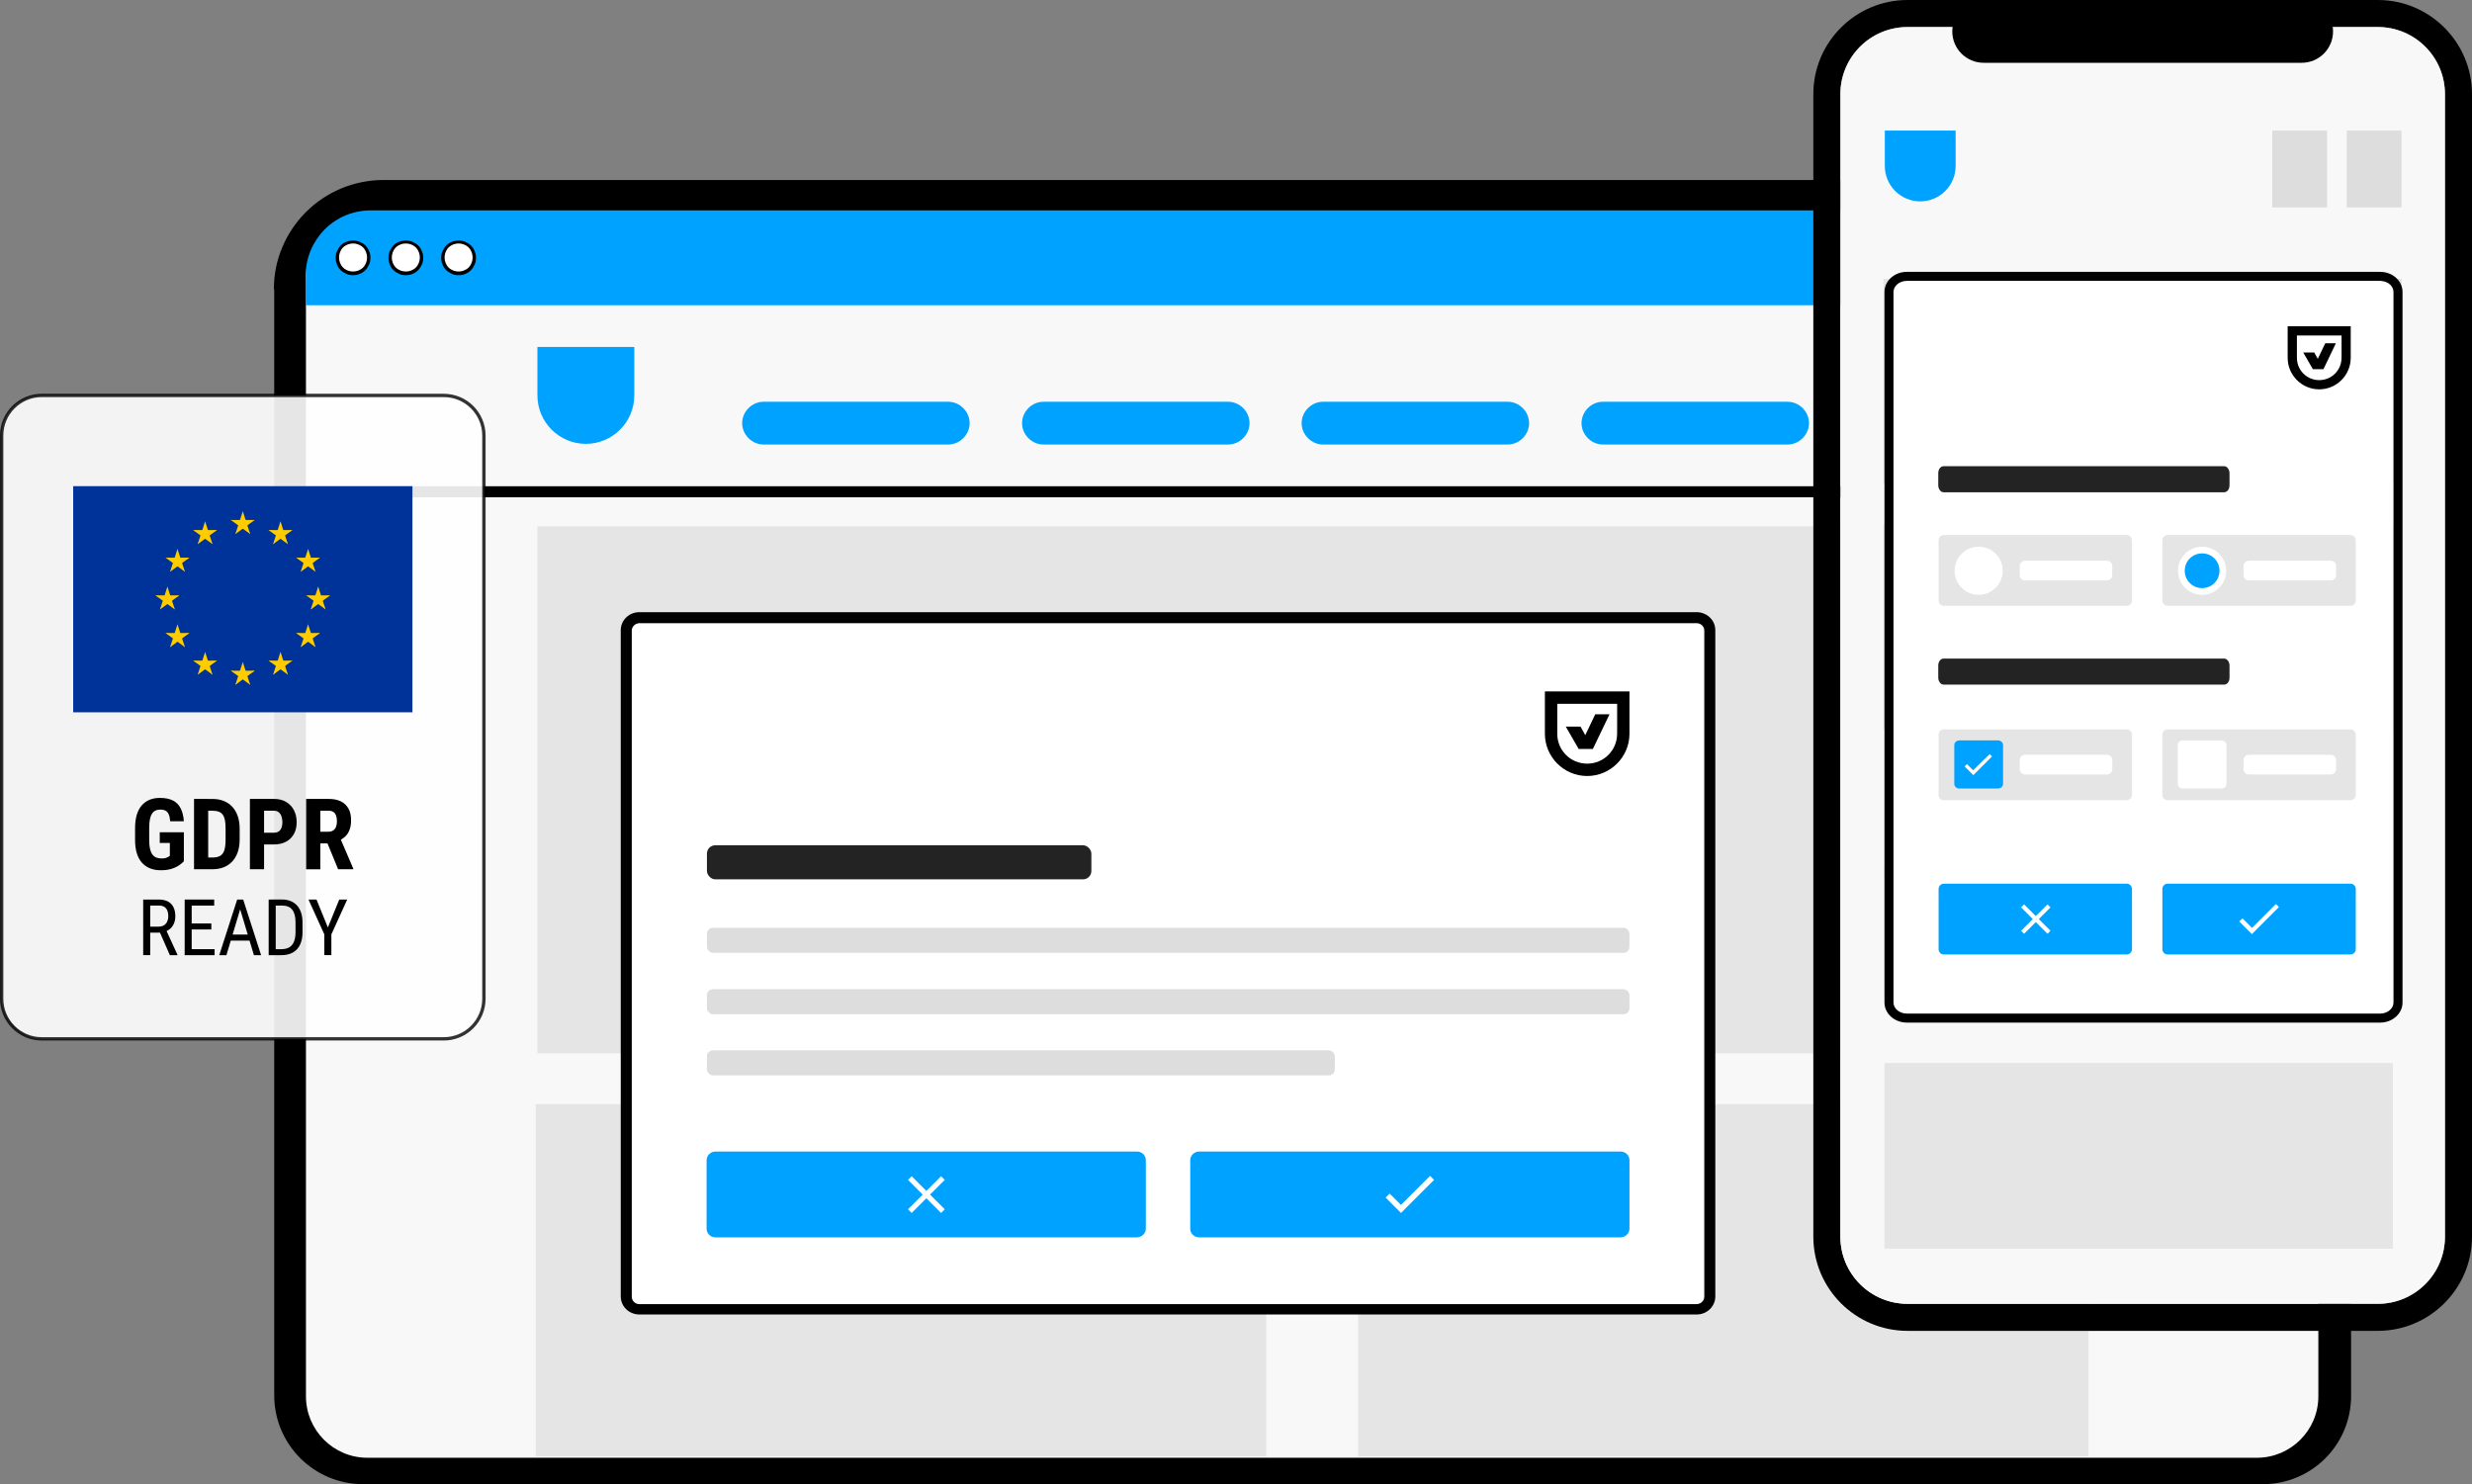 <?xml version="1.0" encoding="UTF-8"?>
<svg id="Layer_2" xmlns="http://www.w3.org/2000/svg" xmlns:xlink="http://www.w3.org/1999/xlink" viewBox="0 0 740.1 444.4">
  <rect x="0" y="0" width="740.1" height="444.4" fill="#808080" stroke="none"/>
  <defs>
    <style>
      .cls-1 {
        fill: #fc0;
      }

      .cls-2 {
        fill: #00a2ff;
      }

      .cls-3 {
        fill: #039;
      }

      .cls-4, .cls-5 {
        fill: #fff;
      }

      .cls-6 {
        fill: none;
      }

      .cls-7 {
        fill: #e5e5e5;
      }

      .cls-8 {
        opacity: .8;
      }

      .cls-9 {
        fill: #ddd;
      }

      .cls-10 {
        fill: #232323;
      }

      .cls-5 {
        isolation: isolate;
        opacity: .9;
      }

      .cls-11 {
        fill: #f8f8f8;
      }

      .cls-12 {
        clip-path: url(#clippath);
      }
    </style>
    <clipPath id="clippath">
      <rect class="cls-6" x="21.91" y="145.58" width="101.57" height="67.71"/>
    </clipPath>
  </defs>
  <g id="Layer_1-2" data-name="Layer_1">
    <g>
      <g>
        <g>
          <path d="M82,86.6c0-4.3.8-8.5,2.5-12.5,1.6-3.9,4-7.5,7.1-10.6s6.6-5.4,10.6-7.1c3.9-1.6,8.2-2.5,12.5-2.5h556.5c4.3,0,8.5.8,12.5,2.5,3.9,1.6,7.5,4,10.6,7.1,3,3,5.4,6.6,7.1,10.6,1.6,3.9,2.5,8.2,2.5,12.5v331.4c0,14.6-11.8,26.4-26.4,26.4H108.7c-14.7,0-26.6-11.9-26.6-26.6V86.6h-.1Z"/>
          <path class="cls-11" d="M91.5,84c0-8.4,5.4-16.2,14.2-18.8,1.6-.5,3.3-.7,5-.7h563.9c8.4,0,16.2,5.4,18.8,14.2s.7,3.3.7,5v334.4c0,10.2-8.3,18.4-18.4,18.4H110c-10.2,0-18.4-8.3-18.4-18.4V84h-.1Z"/>
          <path class="cls-7" d="M624.7,157.6H160.9v157.8h463.8v-157.8Z"/>
          <path class="cls-7" d="M379.1,330.6h-218.7v105.5h218.7v-105.5Z"/>
          <path class="cls-7" d="M625.3,330.6h-218.7v105.5h218.7v-105.5Z"/>
          <path class="cls-2" d="M91.5,82.5c0-5.2,2.1-10.1,5.7-13.8,3.7-3.7,8.6-5.7,13.8-5.7h563.6c2.6,0,5.1.5,7.5,1.5s4.5,2.4,6.3,4.2,3.3,4,4.2,6.3,1.5,4.9,1.5,7.5v8.9H91.5v-8.9Z"/>
          <g>
            <path class="cls-4" d="M105.7,72.4c.6,0,1.2.1,1.8.4.6.2,1.1.6,1.5,1s.8,1,1,1.5c.2.6.4,1.2.4,1.8s-.1,1.2-.4,1.8c-.2.6-.6,1.1-1,1.5s-1,.8-1.5,1c-.6.2-1.2.4-1.8.4s-1.2-.1-1.8-.4c-.6-.2-1.1-.6-1.5-1s-.8-1-1-1.5c-.2-.6-.4-1.2-.4-1.8s.1-1.2.4-1.8c.2-.6.6-1.1,1-1.5s1-.8,1.5-1c.6-.2,1.2-.4,1.8-.4Z"/>
            <path d="M105.7,82.4c-.7,0-1.4-.1-2-.4-.6-.3-1.2-.6-1.7-1.1s-.9-1.1-1.1-1.7c-.3-.6-.4-1.3-.4-2s.1-1.4.4-2,.6-1.2,1.1-1.7,1.1-.9,1.7-1.1c1.3-.5,2.7-.5,4,0,.6.3,1.2.6,1.7,1.1s.9,1.1,1.1,1.7c.3.6.4,1.3.4,2s-.1,1.4-.4,2-.6,1.2-1.1,1.7-1.1.9-1.7,1.1c-.6.3-1.3.4-2,.4ZM105.7,72.9c-.6,0-1.1.1-1.6.3s-1,.5-1.4.9-.7.9-.9,1.4c-.2.5-.3,1.1-.3,1.6s.1,1.1.3,1.6c.2.5.5,1,.9,1.4s.9.7,1.4.9c1,.4,2.2.4,3.2,0,.5-.2,1-.5,1.4-.9s.7-.9.9-1.4c.2-.5.3-1.1.3-1.6s-.1-1.1-.3-1.6c-.2-.5-.5-1-.9-1.4s-.9-.7-1.4-.9-1.1-.3-1.6-.3Z"/>
          </g>
          <g>
            <path class="cls-4" d="M121.5,72.4c.6,0,1.2.1,1.8.4.6.2,1.1.6,1.5,1s.8,1,1,1.5c.2.6.4,1.2.4,1.8s-.1,1.2-.4,1.8c-.2.6-.6,1.1-1,1.5s-1,.8-1.5,1c-.6.2-1.2.4-1.8.4s-1.2-.1-1.8-.4c-.6-.2-1.1-.6-1.5-1s-.8-1-1-1.5c-.2-.6-.4-1.2-.4-1.8s.1-1.2.4-1.8c.2-.6.6-1.1,1-1.5s1-.8,1.5-1c.6-.2,1.2-.4,1.8-.4Z"/>
            <path d="M121.5,82.4c-.7,0-1.4-.1-2-.4-.6-.3-1.2-.6-1.7-1.1s-.9-1.1-1.1-1.7c-.3-.6-.4-1.3-.4-2s.1-1.4.4-2,.6-1.2,1.1-1.7,1.1-.9,1.7-1.1c1.3-.5,2.7-.5,4,0,.6.3,1.2.6,1.7,1.1s.9,1.1,1.1,1.7c.3.6.4,1.3.4,2s-.1,1.4-.4,2-.6,1.2-1.1,1.7-1.1.9-1.7,1.1c-.6.3-1.3.4-2,.4ZM121.5,72.9c-.6,0-1.1.1-1.6.3s-1,.5-1.4.9-.7.9-.9,1.4c-.2.5-.3,1.1-.3,1.6s.1,1.1.3,1.6c.2.5.5,1,.9,1.4s.9.7,1.4.9c1,.4,2.2.4,3.2,0,.5-.2,1-.5,1.4-.9s.7-.9.9-1.4c.2-.5.3-1.1.3-1.6s-.1-1.1-.3-1.6c-.2-.5-.5-1-.9-1.4s-.9-.7-1.4-.9-1.1-.3-1.6-.3Z"/>
          </g>
          <g>
            <path class="cls-4" d="M137.3,72.4c.6,0,1.2.1,1.8.4.6.2,1.1.6,1.5,1s.8,1,1,1.5c.2.6.4,1.2.4,1.8s-.1,1.2-.4,1.8c-.2.6-.6,1.1-1,1.5s-1,.8-1.5,1c-.6.2-1.2.4-1.8.4s-1.2-.1-1.8-.4c-.6-.2-1.1-.6-1.5-1s-.8-1-1-1.5c-.2-.6-.4-1.2-.4-1.8s.1-1.2.4-1.8c.2-.6.6-1.1,1-1.5s1-.8,1.5-1c.6-.2,1.2-.4,1.8-.4Z"/>
            <path d="M137.3,82.4c-.7,0-1.4-.1-2-.4-.6-.3-1.2-.6-1.7-1.1s-.9-1.1-1.1-1.7c-.3-.6-.4-1.3-.4-2s.1-1.4.4-2,.6-1.2,1.1-1.7,1.1-.9,1.7-1.1c1.3-.5,2.7-.5,4,0,.6.3,1.2.6,1.7,1.1s.9,1.1,1.1,1.7c.3.6.4,1.3.4,2s-.1,1.4-.4,2-.6,1.2-1.1,1.7-1.1.9-1.7,1.1c-.6.3-1.3.4-2,.4ZM137.3,72.9c-.6,0-1.1.1-1.6.3s-1,.5-1.4.9-.7.9-.9,1.4c-.2.5-.3,1.1-.3,1.6s.1,1.1.3,1.6c.2.5.5,1,.9,1.4s.9.7,1.4.9c1,.4,2.2.4,3.2,0,.5-.2,1-.5,1.4-.9s.7-.9.9-1.4c.2-.5.3-1.1.3-1.6s-.1-1.1-.3-1.6c-.2-.5-.5-1-.9-1.4s-.9-.7-1.4-.9-1.1-.3-1.6-.3Z"/>
          </g>
          <path d="M694.2,145.6H91.5v3.3h602.6v-3.3h.1Z"/>
        </g>
        <g>
          <path class="cls-2" d="M160.9,103.9h29v14.5c0,8-6.5,14.5-14.5,14.5h0c-8,0-14.5-6.5-14.5-14.5v-14.5h0Z"/>
          <path class="cls-2" d="M623.5,122.2c-1.2-1.2-2.8-1.9-4.5-1.9h-55.3c-1.7,0-3.3.7-4.5,1.9-1.2,1.2-1.9,2.8-1.9,4.5s.7,3.3,1.9,4.5,2.8,1.9,4.5,1.9h55.3c1.7,0,3.3-.7,4.5-1.9,1.2-1.2,1.9-2.8,1.9-4.5s-.7-3.3-1.9-4.5Z"/>
          <path class="cls-2" d="M539.7,122.2c-1.2-1.2-2.8-1.9-4.5-1.9h-55.3c-1.7,0-3.3.7-4.5,1.9-1.2,1.2-1.9,2.8-1.9,4.5s.7,3.3,1.9,4.5,2.8,1.9,4.5,1.9h55.3c1.7,0,3.3-.7,4.5-1.9,1.2-1.2,1.9-2.8,1.9-4.5s-.7-3.3-1.9-4.5Z"/>
          <path class="cls-2" d="M455.9,122.2c-1.2-1.2-2.8-1.9-4.5-1.9h-55.3c-1.7,0-3.3.7-4.5,1.9s-1.9,2.8-1.9,4.5.7,3.3,1.9,4.5,2.8,1.9,4.5,1.9h55.3c1.7,0,3.3-.7,4.5-1.9,1.2-1.2,1.9-2.8,1.9-4.5s-.7-3.3-1.9-4.5Z"/>
          <path class="cls-2" d="M372.2,122.2c-1.2-1.2-2.8-1.9-4.5-1.9h-55.3c-1.7,0-3.3.7-4.5,1.9s-1.9,2.8-1.9,4.5.7,3.3,1.9,4.5,2.8,1.9,4.5,1.9h55.3c1.7,0,3.3-.7,4.5-1.9,1.2-1.2,1.9-2.8,1.9-4.5s-.7-3.3-1.9-4.5Z"/>
          <path class="cls-2" d="M288.4,122.2c-1.2-1.2-2.8-1.9-4.5-1.9h-55.3c-1.7,0-3.3.7-4.5,1.9-1.2,1.2-1.9,2.8-1.9,4.5s.7,3.3,1.9,4.5,2.8,1.9,4.5,1.9h55.3c1.7,0,3.3-.7,4.5-1.9s1.9-2.8,1.9-4.5-.7-3.3-1.9-4.5Z"/>
        </g>
      </g>
      <g>
        <g>
          <path class="cls-4" d="M507.05,184.9H192.45c-2.6,0-4.7,1.7-4.7,3.8v199.5c0,2.1,2.1,3.8,4.7,3.8h314.6c2.6,0,4.7-1.7,4.7-3.8v-199.5c0-2.1-2.1-3.8-4.7-3.8h0Z"/>
          <path d="M507.95,393.6H191.45c-3.1,0-5.6-2.4-5.6-5.4v-199.5c0-3,2.5-5.4,5.6-5.4h316.5c3.1,0,5.6,2.4,5.6,5.4v199.5c0,3-2.5,5.4-5.6,5.4ZM191.45,186.6c-1.2,0-2.3,1-2.3,2.2v199.5c0,1.2,1,2.2,2.3,2.2h316.5c1.2,0,2.3-1,2.3-2.2v-199.5c0-1.2-1-2.2-2.3-2.2H191.45Z"/>
        </g>
        <g>
          <rect class="cls-10" x="211.65" y="253.1" width="115.1" height="10.2" rx="2.5" ry="2.5"/>
          <g>
            <g>
              <rect class="cls-9" x="211.65" y="277.8" width="276.2" height="7.5" rx="1.8" ry="1.8"/>
              <rect class="cls-9" x="211.65" y="296.2" width="276.2" height="7.5" rx="1.8" ry="1.8"/>
              <rect class="cls-9" x="211.65" y="314.5" width="188" height="7.5" rx="1.8" ry="1.8"/>
            </g>
            <g>
              <g>
                <path class="cls-2" d="M214.25,344.8h126.1c1.5,0,2.7,1.1,2.7,2.6v20.5c0,1.4-1.2,2.6-2.7,2.6h-126.1c-1.5,0-2.7-1.1-2.7-2.6v-20.5c0-1.4,1.2-2.6,2.7-2.6Z"/>
                <path class="cls-4" d="M282.85,353.3l-1.1-1.1-4.4,4.4-4.4-4.4-1.1,1.1,4.4,4.4-4.4,4.4,1.1,1.1,4.4-4.4,4.4,4.4,1.1-1.1-4.4-4.4,4.4-4.4h0Z"/>
              </g>
              <g>
                <path class="cls-2" d="M359.05,344.8h126.1c1.5,0,2.7,1.1,2.7,2.6v20.5c0,1.4-1.2,2.6-2.7,2.6h-126.1c-1.5,0-2.7-1.1-2.7-2.6v-20.5c0-1.4,1.2-2.6,2.7-2.6Z"/>
                <path class="cls-4" d="M419.45,360.8l-3.4-3.4-1.2,1.2,4.6,4.6,9.9-9.9-1.2-1.2-8.8,8.8.1-.1Z"/>
              </g>
            </g>
          </g>
        </g>
        <g>
          <path d="M462.53,207.04v12.66c0,6.97,5.69,12.66,12.66,12.66s12.66-5.69,12.66-12.66v-12.66h-25.47.14ZM484.15,219.7c0,4.98-3.98,8.96-8.96,8.96s-8.96-3.98-8.96-8.96v-8.96h17.93v8.96h0Z"/>
          <polygon points="472.63 224.25 472.63 224.25 472.63 224.25 476.9 224.25 476.9 224.25 481.88 213.87 477.61 213.87 474.62 220.13 473.2 217.57 468.79 217.57 472.63 224.25 472.63 224.25"/>
        </g>
      </g>
      <g>
        <g>
          <g>
            <g>
              <path class="cls-11" d="M711.9,4.1h-140.8c-13.3,0-24.2,10.8-24.2,24.1v342.1c0,13.3,10.8,24.1,24.2,24.1h140.8c13.3,0,24.2-10.8,24.2-24.1V28.2c0-13.3-10.8-24.1-24.2-24.1ZM732,370.3c0,11.1-9,20.1-20.1,20.1h-140.8c-11.1,0-20.1-9-20.1-20.1V28.2c0-11.1,9-20.1,20.1-20.1h140.8c11.1,0,20.1,9,20.1,20.1v342.1Z"/>
              <path d="M711.9,0h-140.8c-15.5,0-28.2,12.6-28.2,28.2v342.1c0,15.5,12.6,28.2,28.2,28.2h140.8c15.5,0,28.2-12.6,28.2-28.2V28.2c0-15.5-12.6-28.2-28.2-28.2ZM732,370.3c0,11.1-9,20.1-20.1,20.1h-140.8c-11.1,0-20.1-9-20.1-20.1V28.2c0-11.1,9-20.1,20.1-20.1h140.8c11.1,0,20.1,9,20.1,20.1v342.1Z"/>
              <path class="cls-11" d="M732,28.2v342.1c0,11.1-9,20.1-20.1,20.1h-140.8c-11.1,0-20.1-9-20.1-20.1V28.2c0-11.1,9-20.1,20.1-20.1h140.8c11.1,0,20.1,9,20.1,20.1Z"/>
            </g>
            <path d="M689.1,0h-95.2c-5.2,0-9.4,4.2-9.4,9.4s4.2,9.4,9.4,9.4h95.2c5.2,0,9.4-4.2,9.4-9.4s-4.2-9.4-9.4-9.4Z"/>
          </g>
          <path class="cls-7" d="M636.3,83.5h-72.4v61.4h72.4v-61.4Z"/>
          <path class="cls-7" d="M636.3,157.1h-72.4v61.4h72.4v-61.4Z"/>
          <path class="cls-9" d="M719,83.5h-72.4v61.4h72.4v-61.4Z"/>
          <path class="cls-7" d="M618.5,243.1h-36.6c-9.9,0-17.8,8-17.8,17.8h0c0,9.9,8,17.8,17.8,17.8h36.6c9.9,0,17.8-8,17.8-17.8h0c0-9.9-8-17.8-17.8-17.8Z"/>
          <path class="cls-9" d="M698.5,243.1h-36.6c-9.9,0-17.8,8-17.8,17.8h0c0,9.9,8,17.8,17.8,17.8h36.6c9.9,0,17.8-8,17.8-17.8h0c0-9.9-8-17.8-17.8-17.8Z"/>
          <path class="cls-9" d="M719,157.1h-72.4v61.4h72.4v-61.4Z"/>
          <path class="cls-7" d="M716.4,318.3h-152.2v55.6h152.2v-55.6Z"/>
          <path class="cls-2" d="M564.2,39.1h21.3v10.6c0,5.9-4.8,10.6-10.6,10.6h0c-5.9,0-10.6-4.8-10.6-10.6v-10.6h-.1Z"/>
          <path class="cls-9" d="M719,39.1h-16.4v23h16.4v-23Z"/>
          <path class="cls-9" d="M696.7,39.1h-16.4v23h16.4v-23Z"/>
        </g>
        <g>
          <path class="cls-4" d="M570.9,84.1h141.7c2.2,0,4,1.5,4,3.3v212.8c0,1.8-1.8,3.3-4,3.3h-141.7c-2.2,0-4-1.5-4-3.3V87.4c0-1.8,1.8-3.3,4-3.3h0Z"/>
          <path d="M712.6,81.4h-141.7c-3.7,0-6.7,2.7-6.7,6v212.8c0,3.3,3,6,6.7,6h141.7c3.7,0,6.7-2.7,6.7-6V87.4c0-3.3-3-6-6.7-6h0ZM716.6,300.2c0,1.8-1.8,3.3-4,3.3h-141.7c-2.2,0-4-1.5-4-3.3V87.4c0-1.8,1.8-3.3,4-3.3h141.7c2.2,0,4,1.5,4,3.3v212.8Z"/>
          <path class="cls-10" d="M665.9,139.6h-84c-.9,0-1.6.9-1.6,2.1v3.6c0,1.1.7,2.1,1.6,2.1h84c.9,0,1.6-.9,1.6-2.1v-3.6c0-1.1-.7-2.1-1.6-2.1Z"/>
          <path class="cls-10" d="M665.9,197.2h-84c-.9,0-1.6.9-1.6,2.1v3.6c0,1.1.7,2.1,1.6,2.1h84c.9,0,1.6-.9,1.6-2.1v-3.6c0-1.1-.7-2.1-1.6-2.1Z"/>
          <path class="cls-7" d="M636.7,218.4h-54.7c-.9,0-1.6.7-1.6,1.6v18c0,.9.7,1.6,1.6,1.6h54.7c.9,0,1.6-.7,1.6-1.6v-18c0-.9-.7-1.6-1.6-1.6Z"/>
          <path class="cls-4" d="M630.8,226h-24.5c-.9,0-1.6.7-1.6,1.6v2.7c0,.9.7,1.6,1.6,1.6h24.5c.9,0,1.6-.7,1.6-1.6v-2.7c0-.9-.7-1.6-1.6-1.6Z"/>
          <path class="cls-2" d="M586.6,221.7h11.6c.8,0,1.5.6,1.5,1.4v11.6c0,.8-.7,1.4-1.5,1.4h-11.6c-.8,0-1.5-.6-1.5-1.4v-11.6c0-.8.7-1.4,1.5-1.4Z"/>
          <path class="cls-4" d="M590.9,230.8l-2-2-.7.7,2.6,2.6,5.6-5.6-.7-.7-5,4.9h0l.2.1Z"/>
          <path class="cls-7" d="M703.7,218.4h-54.7c-.9,0-1.6.7-1.6,1.6v18c0,.9.7,1.6,1.6,1.6h54.7c.9,0,1.6-.7,1.6-1.6v-18c0-.9-.7-1.6-1.6-1.6Z"/>
          <path class="cls-2" d="M636.7,264.6h-54.7c-.9,0-1.6.7-1.6,1.6v18c0,.9.7,1.6,1.6,1.6h54.7c.9,0,1.6-.7,1.6-1.6v-18c0-.9-.7-1.6-1.6-1.6Z"/>
          <path class="cls-2" d="M703.7,264.6h-54.7c-.9,0-1.6.7-1.6,1.6v18c0,.9.7,1.6,1.6,1.6h54.7c.9,0,1.6-.7,1.6-1.6v-18c0-.9-.7-1.6-1.6-1.6Z"/>
          <path class="cls-4" d="M697.8,226h-24.5c-.9,0-1.6.7-1.6,1.6v2.7c0,.9.7,1.6,1.6,1.6h24.5c.9,0,1.6-.7,1.6-1.6v-2.7c0-.9-.7-1.6-1.6-1.6Z"/>
          <path class="cls-4" d="M653.5,221.7h11.6c.8,0,1.5.6,1.5,1.4v11.6c0,.8-.7,1.4-1.5,1.4h-11.6c-.8,0-1.5-.6-1.5-1.4v-11.6c0-.8.7-1.4,1.5-1.4Z"/>
          <path class="cls-7" d="M636.7,160.2h-54.7c-.9,0-1.6.7-1.6,1.6v18c0,.9.7,1.6,1.6,1.6h54.7c.9,0,1.6-.7,1.6-1.6v-18c0-.9-.7-1.6-1.6-1.6Z"/>
          <path class="cls-4" d="M630.8,167.9h-24.5c-.9,0-1.6.7-1.6,1.6v2.7c0,.9.7,1.6,1.6,1.6h24.5c.9,0,1.6-.7,1.6-1.6v-2.7c0-.9-.7-1.6-1.6-1.6Z"/>
          <path class="cls-4" d="M592.4,178.1c4,0,7.2-3.2,7.2-7.2s-3.2-7.2-7.2-7.2-7.2,3.2-7.2,7.2,3.2,7.2,7.2,7.2Z"/>
          <path class="cls-7" d="M703.7,160.2h-54.7c-.9,0-1.6.7-1.6,1.6v18c0,.9.7,1.6,1.6,1.6h54.7c.9,0,1.6-.7,1.6-1.6v-18c0-.9-.7-1.6-1.6-1.6Z"/>
          <path class="cls-4" d="M697.8,167.9h-24.5c-.9,0-1.6.7-1.6,1.6v2.7c0,.9.7,1.6,1.6,1.6h24.5c.9,0,1.6-.7,1.6-1.6v-2.7c0-.9-.7-1.6-1.6-1.6Z"/>
          <path class="cls-4" d="M659.3,178.1c4,0,7.2-3.2,7.2-7.2s-3.2-7.2-7.2-7.2-7.2,3.2-7.2,7.2,3.2,7.2,7.2,7.2Z"/>
          <path class="cls-2" d="M659.3,176.1c2.9,0,5.2-2.3,5.2-5.2s-2.3-5.2-5.2-5.2-5.2,2.3-5.2,5.2,2.3,5.2,5.2,5.2Z"/>
          <g>
            <path d="M684.91,97.7v9.44c0,5.2,4.24,9.44,9.44,9.44s9.44-4.24,9.44-9.44v-9.44h-18.99.11ZM701.04,107.14c0,3.71-2.97,6.68-6.68,6.68s-6.68-2.97-6.68-6.68v-6.68h13.37v6.68h0Z"/>
            <polygon points="692.45 110.54 692.45 110.54 692.45 110.54 695.63 110.54 695.63 110.54 699.34 102.79 696.16 102.79 693.93 107.46 692.87 105.55 689.58 105.55 692.45 110.54 692.45 110.54"/>
          </g>
          <path class="cls-4" d="M613.9,271.7l-.9-.9-3.5,3.5-3.5-3.5-.9.9,3.5,3.5-3.5,3.5.9.9,3.5-3.5,3.5,3.5.9-.9-3.5-3.5,3.5-3.5Z"/>
          <path class="cls-4" d="M674.2,277.8l-2.8-2.8-1,.9,3.8,3.8,8.1-8.1-.9-.9-7.1,7.1h-.1Z"/>
        </g>
      </g>
      <g>
        <rect class="cls-5" x=".5" y="118.42" width="144.38" height="192.64" rx="12" ry="12"/>
        <g class="cls-12">
          <g>
            <path class="cls-3" d="M123.47,145.58H21.91v67.71h101.57v-67.71Z"/>
            <path class="cls-1" d="M72.69,153.1l-1.16,3.58,1.79.58-.63-4.16Z"/>
            <path class="cls-1" d="M72.69,153.1l1.16,3.58-1.79.58.63-4.16Z"/>
            <path class="cls-1" d="M76.27,155.7h-3.76v1.88l3.76-1.88Z"/>
            <path class="cls-1" d="M76.27,155.7l-3.04,2.21-1.11-1.52,4.15-.69Z"/>
            <path class="cls-1" d="M74.9,159.9l-1.16-3.58-1.79.58,2.95,3Z"/>
            <path class="cls-1" d="M74.9,159.9l-3.04-2.21,1.11-1.52,1.94,3.73Z"/>
            <path class="cls-1" d="M69.11,155.7h3.76v1.88l-3.76-1.88Z"/>
            <path class="cls-1" d="M69.11,155.7l3.04,2.21,1.11-1.52-4.15-.69Z"/>
            <path class="cls-1" d="M70.48,159.9l1.16-3.58,1.79.58-2.95,3Z"/>
            <path class="cls-1" d="M70.48,159.9l3.04-2.21-1.11-1.52-1.94,3.73Z"/>
            <path class="cls-1" d="M72.69,198.24l-1.16,3.58,1.79.58-.63-4.16Z"/>
            <path class="cls-1" d="M72.69,198.24l1.16,3.58-1.79.58.63-4.16Z"/>
            <path class="cls-1" d="M76.27,200.84h-3.76v1.88l3.76-1.88Z"/>
            <path class="cls-1" d="M76.27,200.84l-3.04,2.21-1.11-1.52,4.15-.69Z"/>
            <path class="cls-1" d="M74.9,205.04l-1.16-3.58-1.79.58,2.95,3Z"/>
            <path class="cls-1" d="M74.9,205.04l-3.04-2.21,1.11-1.52,1.94,3.73Z"/>
            <path class="cls-1" d="M69.11,200.84h3.76v1.88l-3.76-1.88Z"/>
            <path class="cls-1" d="M69.11,200.84l3.04,2.21,1.11-1.52-4.15-.69Z"/>
            <path class="cls-1" d="M70.48,205.04l1.16-3.58,1.79.58-2.95,3Z"/>
            <path class="cls-1" d="M70.48,205.04l3.04-2.21-1.11-1.52-1.94,3.73Z"/>
            <path class="cls-1" d="M50.12,175.67l-1.16,3.58,1.79.58-.63-4.16Z"/>
            <path class="cls-1" d="M50.12,175.67l1.16,3.58-1.79.58.63-4.16Z"/>
            <path class="cls-1" d="M53.7,178.27h-3.76v1.88l3.76-1.88Z"/>
            <path class="cls-1" d="M53.7,178.27l-3.04,2.21-1.11-1.52,4.15-.69Z"/>
            <path class="cls-1" d="M52.33,182.47l-1.16-3.58-1.79.58,2.95,3Z"/>
            <path class="cls-1" d="M52.33,182.47l-3.04-2.21,1.11-1.52,1.94,3.73Z"/>
            <path class="cls-1" d="M46.54,178.27h3.76v1.88l-3.76-1.88Z"/>
            <path class="cls-1" d="M46.54,178.27l3.04,2.21,1.11-1.52-4.15-.69Z"/>
            <path class="cls-1" d="M47.91,182.47l1.16-3.58,1.79.58-2.95,3Z"/>
            <path class="cls-1" d="M47.91,182.47l3.04-2.21-1.11-1.52-1.94,3.73Z"/>
            <path class="cls-1" d="M59.19,162.93l3.04-2.21-1.11-1.52-1.94,3.73Z"/>
            <path class="cls-1" d="M59.19,162.93l1.16-3.58,1.79.58-2.95,3Z"/>
            <path class="cls-1" d="M57.83,158.72l3.04,2.21,1.11-1.52-4.15-.69Z"/>
            <path class="cls-1" d="M57.83,158.72h3.76v1.88l-3.76-1.88Z"/>
            <path class="cls-1" d="M61.41,156.12l-1.16,3.58,1.79.58-.63-4.16Z"/>
            <path class="cls-1" d="M61.41,156.12l1.16,3.58-1.79.58.63-4.16Z"/>
            <path class="cls-1" d="M63.62,162.93l-3.04-2.21,1.11-1.52,1.94,3.73Z"/>
            <path class="cls-1" d="M63.62,162.93l-1.16-3.58-1.79.58,2.95,3Z"/>
            <path class="cls-1" d="M64.98,158.72l-3.04,2.21-1.11-1.52,4.15-.69Z"/>
            <path class="cls-1" d="M64.98,158.72h-3.76v1.88l3.76-1.88Z"/>
            <path class="cls-1" d="M55.36,171.19l-1.16-3.58-1.79.58,2.95,3Z"/>
            <path class="cls-1" d="M55.36,171.19l-3.04-2.21,1.11-1.52,1.94,3.73Z"/>
            <path class="cls-1" d="M50.93,171.19l3.04-2.21-1.11-1.52-1.94,3.73Z"/>
            <path class="cls-1" d="M50.93,171.19l1.16-3.58,1.79.58-2.95,3Z"/>
            <path class="cls-1" d="M49.57,166.98l3.04,2.21,1.11-1.52-4.15-.69Z"/>
            <path class="cls-1" d="M49.57,166.98h3.76v1.88l-3.76-1.88Z"/>
            <path class="cls-1" d="M56.72,166.98l-3.04,2.21-1.11-1.52,4.15-.69Z"/>
            <path class="cls-1" d="M56.72,166.98h-3.76v1.88l3.76-1.88Z"/>
            <path class="cls-1" d="M53.14,164.38l1.16,3.58-1.79.58.63-4.16Z"/>
            <path class="cls-1" d="M53.14,164.38l-1.16,3.58,1.79.58-.63-4.16Z"/>
            <path class="cls-1" d="M56.72,189.55h-3.76v1.88l3.76-1.88Z"/>
            <path class="cls-1" d="M56.72,189.55l-3.04,2.21-1.11-1.52,4.15-.69Z"/>
            <path class="cls-1" d="M55.36,193.76l-1.16-3.58-1.79.58,2.95,3Z"/>
            <path class="cls-1" d="M55.36,193.76l-3.04-2.21,1.11-1.52,1.94,3.73Z"/>
            <path class="cls-1" d="M50.93,193.76l3.04-2.21-1.11-1.52-1.94,3.73Z"/>
            <path class="cls-1" d="M50.93,193.76l1.16-3.58,1.79.58-2.95,3Z"/>
            <path class="cls-1" d="M53.14,186.95l1.16,3.58-1.79.58.63-4.16Z"/>
            <path class="cls-1" d="M53.14,186.95l-1.16,3.58,1.79.58-.63-4.16Z"/>
            <path class="cls-1" d="M49.57,189.55h3.76v1.88l-3.76-1.88Z"/>
            <path class="cls-1" d="M49.57,189.55l3.04,2.21,1.11-1.52-4.15-.69Z"/>
            <path class="cls-1" d="M64.98,197.81h-3.76v1.88l3.76-1.88Z"/>
            <path class="cls-1" d="M64.98,197.81l-3.04,2.21-1.11-1.52,4.15-.69Z"/>
            <path class="cls-1" d="M63.62,202.02l-1.16-3.58-1.79.58,2.95,3Z"/>
            <path class="cls-1" d="M63.62,202.02l-3.04-2.21,1.11-1.52,1.94,3.73Z"/>
            <path class="cls-1" d="M59.19,202.02l3.04-2.21-1.11-1.52-1.94,3.73Z"/>
            <path class="cls-1" d="M59.19,202.02l1.16-3.58,1.79.58-2.95,3Z"/>
            <path class="cls-1" d="M61.41,195.22l1.16,3.58-1.79.58.63-4.16Z"/>
            <path class="cls-1" d="M61.41,195.22l-1.16,3.58,1.79.58-.63-4.16Z"/>
            <path class="cls-1" d="M57.83,197.81h3.76v1.88l-3.76-1.88Z"/>
            <path class="cls-1" d="M57.83,197.81l3.04,2.21,1.11-1.52-4.15-.69Z"/>
            <path class="cls-1" d="M95.26,175.67l1.16,3.58-1.79.58.63-4.16Z"/>
            <path class="cls-1" d="M95.26,175.67l-1.16,3.58,1.79.58-.63-4.16Z"/>
            <path class="cls-1" d="M91.68,178.27h3.76v1.88l-3.76-1.88Z"/>
            <path class="cls-1" d="M91.68,178.27l3.04,2.21,1.11-1.52-4.15-.69Z"/>
            <path class="cls-1" d="M93.05,182.47l1.16-3.58,1.79.58-2.95,3Z"/>
            <path class="cls-1" d="M93.05,182.47l3.04-2.21-1.11-1.52-1.94,3.73Z"/>
            <path class="cls-1" d="M98.84,178.27h-3.76v1.88l3.76-1.88Z"/>
            <path class="cls-1" d="M98.84,178.27l-3.04,2.21-1.11-1.52,4.15-.69Z"/>
            <path class="cls-1" d="M97.47,182.47l-1.16-3.58-1.79.58,2.95,3Z"/>
            <path class="cls-1" d="M97.47,182.47l-3.04-2.21,1.11-1.52,1.94,3.73Z"/>
            <path class="cls-1" d="M86.19,162.93l-3.04-2.21,1.11-1.52,1.94,3.73Z"/>
            <path class="cls-1" d="M86.19,162.93l-1.16-3.58-1.79.58,2.95,3Z"/>
            <path class="cls-1" d="M87.55,158.72l-3.04,2.21-1.11-1.52,4.15-.69Z"/>
            <path class="cls-1" d="M87.55,158.72h-3.76v1.88l3.76-1.88Z"/>
            <path class="cls-1" d="M83.98,156.12l1.16,3.58-1.79.58.63-4.16Z"/>
            <path class="cls-1" d="M83.98,156.12l-1.16,3.58,1.79.58-.63-4.16Z"/>
            <path class="cls-1" d="M81.76,162.93l3.04-2.21-1.11-1.52-1.94,3.73Z"/>
            <path class="cls-1" d="M81.76,162.93l1.16-3.58,1.79.58-2.95,3Z"/>
            <path class="cls-1" d="M80.4,158.72l3.04,2.21,1.11-1.52-4.15-.69Z"/>
            <path class="cls-1" d="M80.4,158.72h3.76v1.88l-3.76-1.88Z"/>
            <path class="cls-1" d="M90.03,171.19l1.16-3.58,1.79.58-2.95,3Z"/>
            <path class="cls-1" d="M90.03,171.19l3.04-2.21-1.11-1.52-1.94,3.73Z"/>
            <path class="cls-1" d="M94.45,171.19l-3.04-2.21,1.11-1.52,1.94,3.73Z"/>
            <path class="cls-1" d="M94.45,171.19l-1.16-3.58-1.79.58,2.95,3Z"/>
            <path class="cls-1" d="M95.81,166.98l-3.04,2.21-1.11-1.52,4.15-.69Z"/>
            <path class="cls-1" d="M95.81,166.98h-3.76v1.88l3.76-1.88Z"/>
            <path class="cls-1" d="M88.66,166.98l3.04,2.21,1.11-1.52-4.15-.69Z"/>
            <path class="cls-1" d="M88.66,166.98h3.76v1.88l-3.76-1.88Z"/>
            <path class="cls-1" d="M92.24,164.38l-1.16,3.58,1.79.58-.63-4.16Z"/>
            <path class="cls-1" d="M92.24,164.38l1.16,3.58-1.79.58.63-4.16Z"/>
            <path class="cls-1" d="M88.66,189.55h3.76v1.88l-3.76-1.88Z"/>
            <path class="cls-1" d="M88.66,189.55l3.04,2.21,1.11-1.52-4.15-.69Z"/>
            <path class="cls-1" d="M90.03,193.76l1.16-3.58,1.79.58-2.95,3Z"/>
            <path class="cls-1" d="M90.03,193.76l3.04-2.21-1.11-1.52-1.94,3.73Z"/>
            <path class="cls-1" d="M94.45,193.76l-3.04-2.21,1.11-1.52,1.94,3.73Z"/>
            <path class="cls-1" d="M94.45,193.76l-1.16-3.58-1.79.58,2.95,3Z"/>
            <path class="cls-1" d="M92.24,186.95l-1.16,3.58,1.79.58-.63-4.16Z"/>
            <path class="cls-1" d="M92.24,186.95l1.16,3.58-1.79.58.63-4.16Z"/>
            <path class="cls-1" d="M95.81,189.55h-3.76v1.88l3.76-1.88Z"/>
            <path class="cls-1" d="M95.81,189.55l-3.04,2.21-1.11-1.52,4.15-.69Z"/>
            <path class="cls-1" d="M80.4,197.81h3.76v1.88l-3.76-1.88Z"/>
            <path class="cls-1" d="M80.4,197.81l3.04,2.21,1.11-1.52-4.15-.69Z"/>
            <path class="cls-1" d="M81.76,202.02l1.16-3.58,1.79.58-2.95,3Z"/>
            <path class="cls-1" d="M81.76,202.02l3.04-2.21-1.11-1.52-1.94,3.73Z"/>
            <path class="cls-1" d="M86.19,202.02l-3.04-2.21,1.11-1.52,1.94,3.73Z"/>
            <path class="cls-1" d="M86.19,202.02l-1.16-3.58-1.79.58,2.95,3Z"/>
            <path class="cls-1" d="M83.98,195.22l-1.16,3.58,1.79.58-.63-4.16Z"/>
            <path class="cls-1" d="M83.98,195.22l1.16,3.58-1.79.58.63-4.16Z"/>
            <path class="cls-1" d="M87.55,197.81h-3.76v1.88l3.76-1.88Z"/>
            <path class="cls-1" d="M87.55,197.81l-3.04,2.21-1.11-1.52,4.15-.69Z"/>
          </g>
        </g>
        <path class="cls-8" d="M132.88,311.56H12.5c-6.89,0-12.5-5.61-12.5-12.5v-168.65c0-6.89,5.61-12.5,12.5-12.5h120.38c6.89,0,12.5,5.61,12.5,12.5v168.65c0,6.89-5.61,12.5-12.5,12.5ZM12.5,118.91c-6.34,0-11.5,5.16-11.5,11.5v168.65c0,6.34,5.16,11.5,11.5,11.5h120.38c6.34,0,11.5-5.16,11.5-11.5v-168.65c0-6.34-5.16-11.5-11.5-11.5H12.5Z"/>
        <g>
          <g>
            <path d="M55.05,249.22v8.68c-.3.32-.74.69-1.31,1.11-.57.42-1.32.79-2.24,1.1-.92.31-2.04.47-3.36.47-1.17,0-2.23-.18-3.17-.55-.95-.37-1.76-.92-2.44-1.67s-1.2-1.68-1.55-2.81c-.36-1.12-.54-2.46-.54-4v-3.57c0-1.53.17-2.87.51-4,.34-1.13.84-2.07,1.5-2.83.66-.75,1.44-1.31,2.35-1.68.91-.37,1.94-.55,3.09-.55,1.58,0,2.88.26,3.9.79,1.02.53,1.79,1.31,2.31,2.36.53,1.05.84,2.33.95,3.84h-4.09c-.08-.89-.23-1.58-.45-2.08s-.54-.86-.94-1.08-.93-.33-1.58-.33c-.56,0-1.05.1-1.46.3-.42.2-.76.52-1.04.96-.28.44-.49,1.01-.62,1.7-.14.7-.2,1.55-.2,2.56v3.6c0,.99.07,1.84.22,2.54.15.7.38,1.28.69,1.72.31.44.7.76,1.16.96.47.19,1.02.29,1.66.29.51,0,.92-.05,1.23-.15.31-.1.56-.21.75-.33.19-.12.34-.21.47-.28v-3.88h-3.02v-3.2h7.25Z"/>
            <path d="M62.33,239.22v21.06h-4.24v-21.06h4.24ZM63.59,260.28h-3.72l.03-3.51h3.69c1.02,0,1.82-.18,2.39-.54.57-.36.98-.94,1.21-1.73s.35-1.83.35-3.11v-3.28c0-.97-.06-1.8-.19-2.48s-.34-1.23-.64-1.65c-.3-.42-.7-.73-1.19-.92-.5-.2-1.12-.3-1.87-.3h-3.85v-3.53h3.85c1.21,0,2.32.2,3.31.59s1.85.97,2.56,1.73c.71.76,1.26,1.69,1.65,2.8.39,1.11.58,2.37.58,3.79v3.25c0,1.42-.19,2.68-.58,3.78-.39,1.1-.93,2.03-1.64,2.79s-1.56,1.33-2.57,1.73-2.13.59-3.37.59Z"/>
            <path d="M82.01,252.86h-4.32v-3.52h4.32c.6,0,1.08-.13,1.46-.4s.65-.64.82-1.12c.17-.48.26-1.01.26-1.61s-.09-1.18-.26-1.71c-.17-.53-.45-.96-.82-1.27s-.86-.48-1.46-.48h-2.95v17.53h-4.24v-21.06h7.19c1.41,0,2.62.3,3.64.9,1.02.6,1.8,1.42,2.35,2.47s.82,2.24.82,3.59-.27,2.55-.82,3.54c-.55.99-1.33,1.76-2.35,2.31-1.02.55-2.23.82-3.64.82Z"/>
            <path d="M91.67,239.22h6.75c1.41,0,2.61.24,3.6.72s1.75,1.2,2.29,2.14.8,2.11.8,3.5c0,1.14-.15,2.11-.46,2.91s-.75,1.48-1.32,2.01c-.57.54-1.25.96-2.04,1.28l-1.29.77h-5.48v-3.51s3.79,0,3.79,0c.58,0,1.06-.13,1.44-.38.38-.25.67-.62.85-1.08.19-.47.28-1.01.28-1.64,0-.67-.08-1.24-.25-1.71-.17-.48-.43-.84-.8-1.09-.36-.25-.83-.38-1.41-.38h-2.52v17.53h-4.24v-21.06ZM101.23,260.28l-3.86-9.39,4.44-.02,3.95,9.2v.2h-4.53Z"/>
          </g>
          <g>
            <path d="M42.86,269.35h4.66c1.08,0,1.99.19,2.73.57s1.29.94,1.67,1.69c.38.74.57,1.66.57,2.74,0,.76-.12,1.46-.38,2.09s-.62,1.16-1.1,1.6-1.06.76-1.75.98l-.57.24h-4.15l-.02-1.8h2.99c.64,0,1.17-.14,1.6-.42.43-.28.75-.65.96-1.13.21-.47.32-1,.32-1.57,0-.64-.1-1.2-.29-1.68s-.49-.85-.91-1.12c-.42-.26-.97-.39-1.67-.39h-2.55v14.85h-2.1v-16.66ZM50.86,286.01l-3.32-7.55h2.19s3.39,7.41,3.39,7.41v.14h-2.25Z"/>
            <path d="M57.39,269.35v16.66h-2.1v-16.66h2.1ZM64.13,269.35v1.81h-7.12v-1.81h7.12ZM63.27,276.51v1.8h-6.26v-1.8h6.26ZM64.25,284.21v1.8h-7.23v-1.8h7.23Z"/>
            <path d="M72.34,270.83l-4.55,15.18h-2.15l5.37-16.66h1.35v1.47ZM76.02,279.84v1.81h-8.03v-1.81h8.03ZM76.02,286.01l-4.55-15.18-.02-1.47h1.36l5.37,16.66h-2.15Z"/>
            <path d="M82.55,269.35v16.66h-2.11v-16.66h2.11ZM84.22,286.01h-2.84l.02-1.8h2.81c1,0,1.81-.19,2.44-.58.62-.38,1.09-.96,1.38-1.72.3-.76.45-1.7.45-2.82v-2.85c0-.88-.08-1.65-.25-2.29s-.42-1.17-.75-1.58-.76-.72-1.27-.92c-.51-.2-1.11-.3-1.8-.3h-3.09v-1.81h3.09c.94,0,1.79.15,2.54.44.75.29,1.4.73,1.95,1.32.54.58.96,1.31,1.24,2.17.29.86.43,1.86.43,3v2.83c0,1.14-.14,2.14-.43,3-.29.86-.7,1.58-1.25,2.16-.55.58-1.21,1.02-2,1.31-.78.29-1.67.44-2.67.44Z"/>
            <path d="M94.76,269.35l3.4,8.36,3.41-8.36h2.38l-4.74,10.43v6.22h-2.11v-6.22l-4.74-10.43h2.39Z"/>
          </g>
        </g>
      </g>
    </g>
  </g>
</svg>